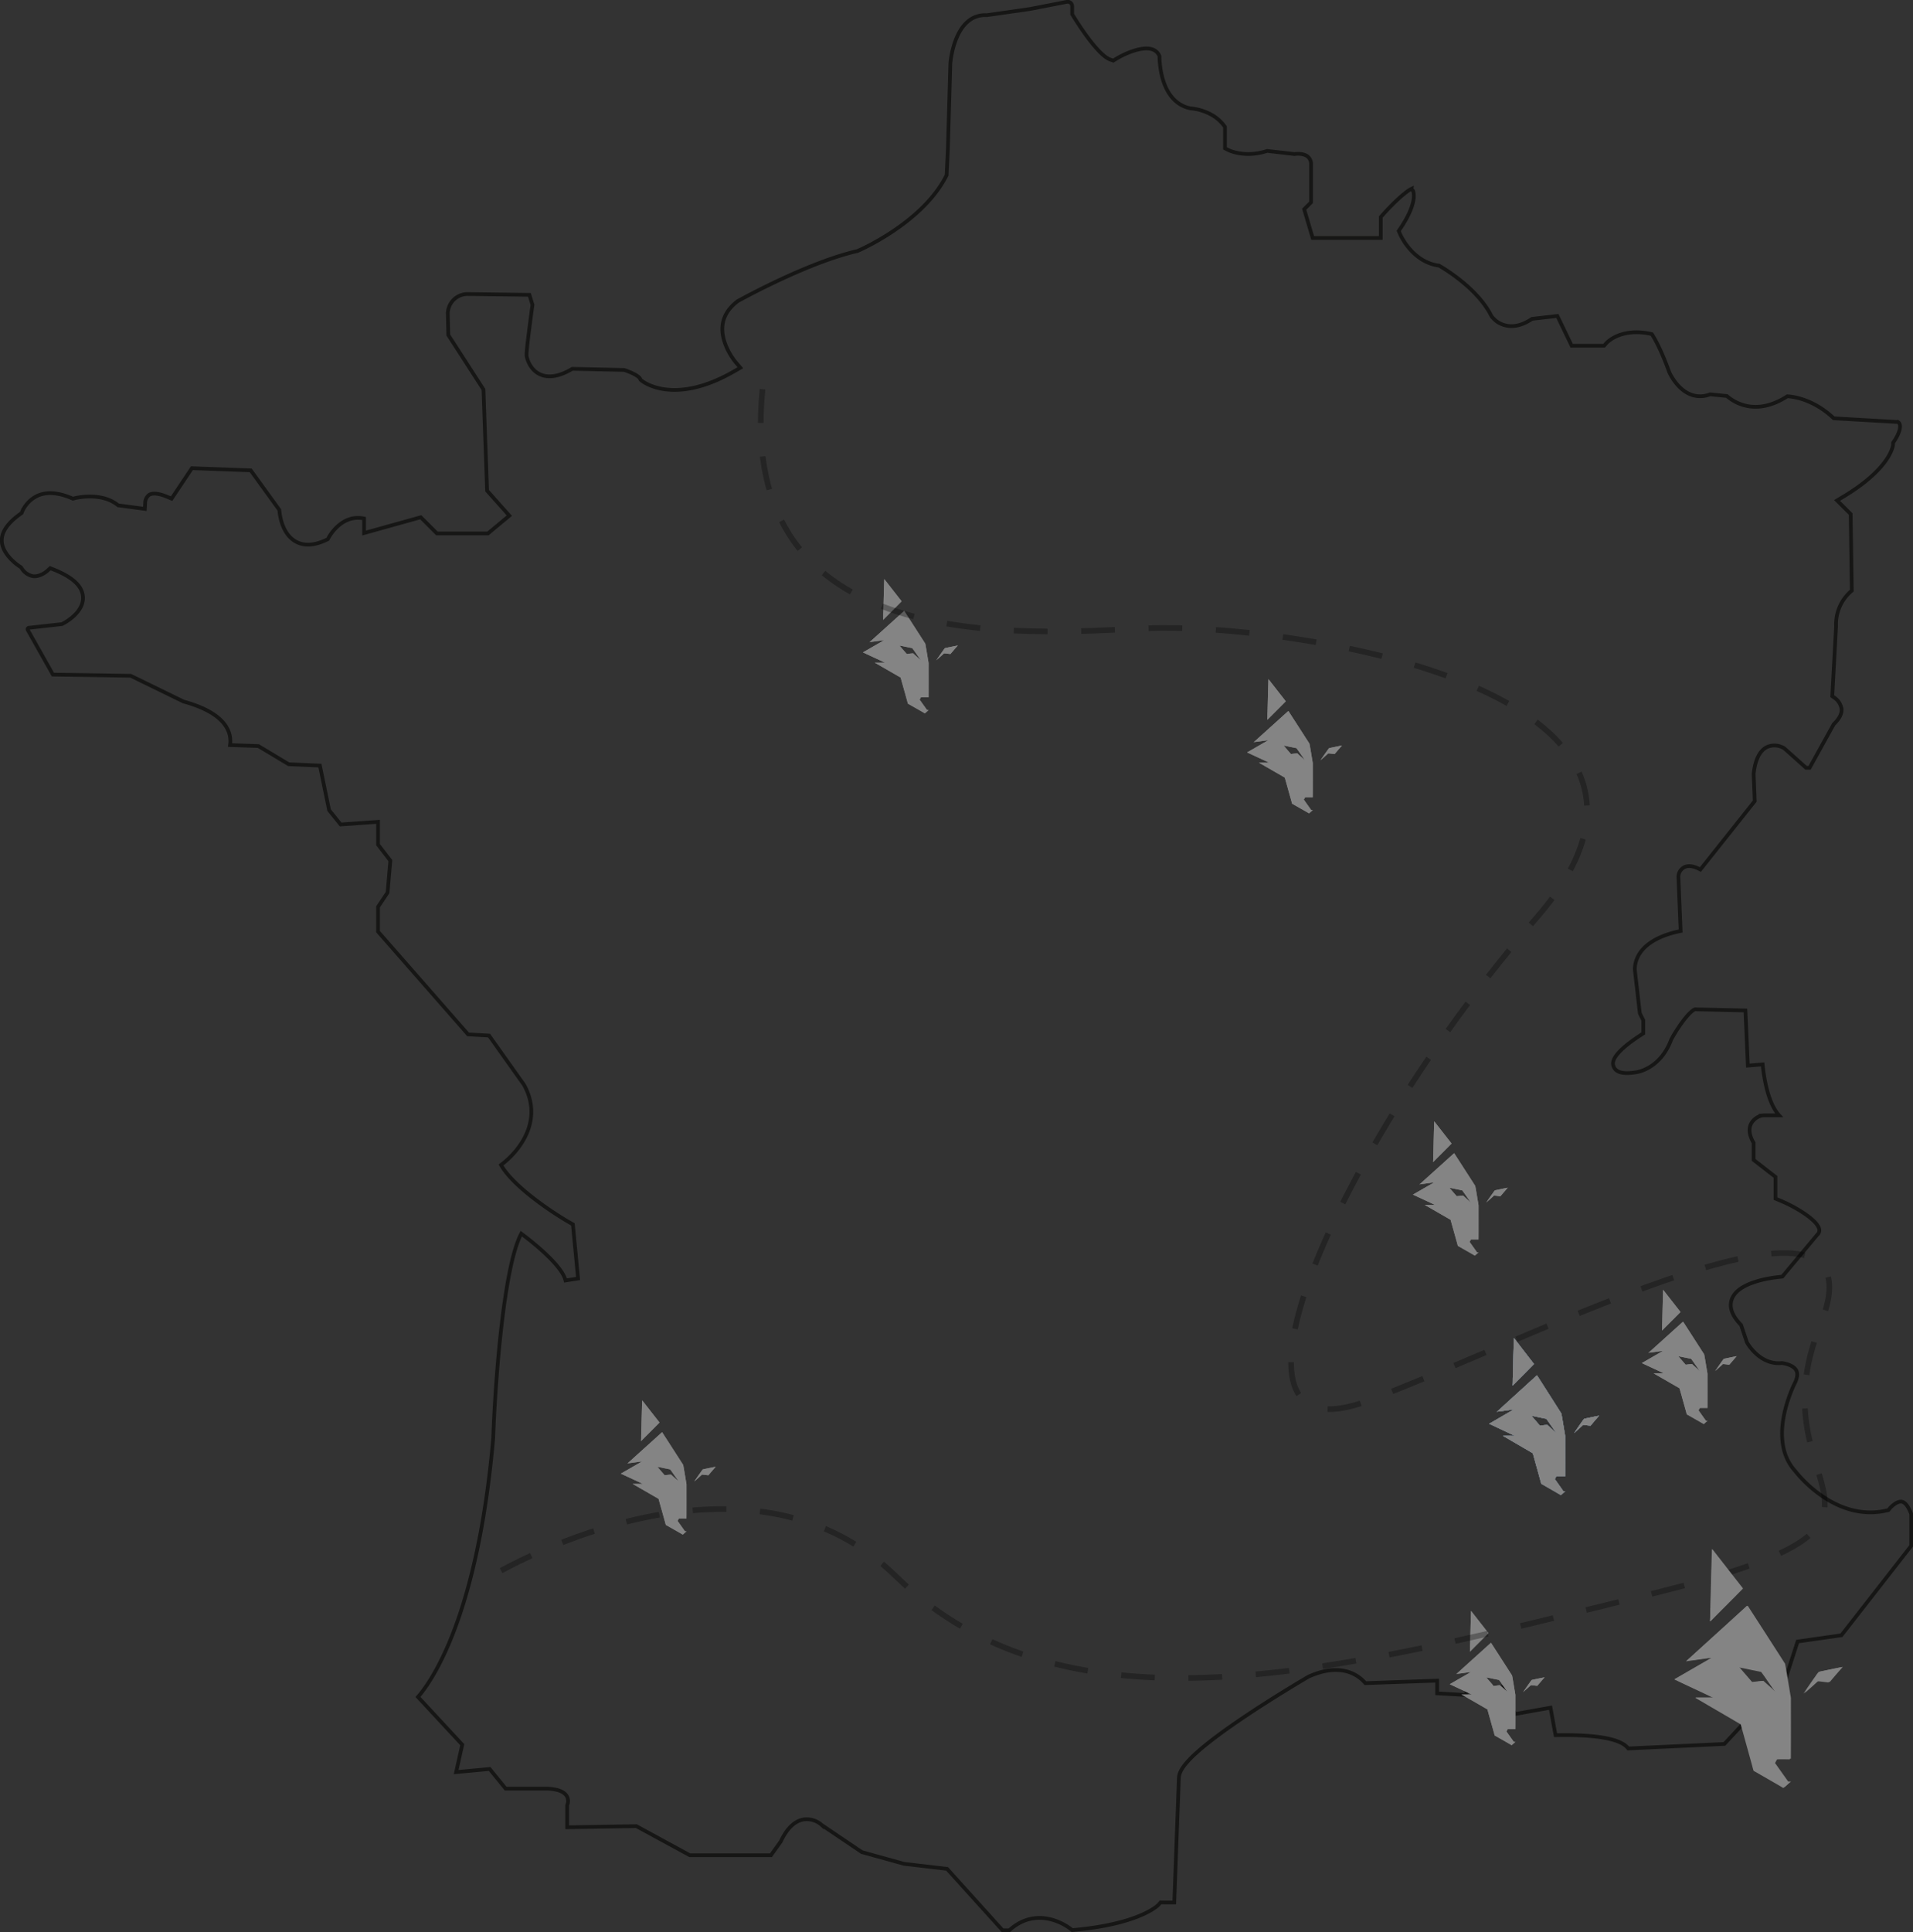 <svg xmlns="http://www.w3.org/2000/svg" xmlns:xlink="http://www.w3.org/1999/xlink" width="681.285" height="687.845" viewBox="0 0 681.285 687.845"><rect x="0" y="0" width="681.285" height="687.845" fill="#333333" stroke="none"/><defs><clipPath id="clip-path"><rect id="Rectangle_4491" data-name="Rectangle 4491" width="681.285" height="687.845" fill="none"></rect></clipPath></defs><g id="Groupe_1589" data-name="Groupe 1589" transform="translate(-126.5 -1360.271)"><g id="Groupe_1256" data-name="Groupe 1256" transform="translate(126.5 1360.271)"><g id="Objet_dynamique_vectoriel" data-name="Objet dynamique vectoriel" transform="matrix(1, 0, 0, 1, 0, 0)"><g id="Groupe_1115" data-name="Groupe 1115" transform="translate(0 0)"><g id="Groupe_1114" data-name="Groupe 1114" clip-path="url(#clip-path)"><path id="Trac&#xE9;_68037" data-name="Trac&#xE9; 68037" d="M680.044,549.7l-24.868,31.863-15.612,2.227L635.4,596.73l-21.913,23.529-34.232,1.608c-.079-.1-.165-.211-.26-.317-2.865-3.229-11.487-4.71-25.641-4.406l-1.784-9.8L538.952,609.6l-4.59-9.581-12.8-.608v3.424l-10.364-.6v-4.52l-25.562.9c-2.139-2.528-8.313-7.693-20.172-2.346l-.208.107c-.112.065-11.311,6.59-22.416,14.035-20.64,13.838-23.463,18.952-23.618,21.9L417.58,676.69H413.72l-1.037-.029-.68.814c-.062.07-6.468,6.942-30.775,9.059-4.556-3.689-14-7.6-22.395.071h-2.4l-19.76-21.873-15.355-1.8L306.3,658.764l-14.229-9.609a7.993,7.993,0,0,0-6.572-2c-3.16.562-5.863,3.187-8.038,7.8l-3.518,4.918H245.024L226.007,649.52l-24.635.4v-7.882a3.47,3.47,0,0,0,.043-2.811c-1.045-2.422-4.449-2.907-6.919-3.061l-15.039,0-5.7-7-11.925,1.116,2.174-9.765-15.772-16.989c5.2-6,21.266-29.25,26.786-92.082l.007-.122c.562-16.707,3.422-60.407,9.994-72.737,5.281,3.907,14.647,11.7,15.755,16.674l4.47-.706-1.839-19.279-1.024-.581c-5.557-3.157-20.048-12.61-24.577-20.557,6.666-4.99,15.211-15.924,8.165-28.586L173.55,368.072l-7.478-.439-32.064-36.586v-8.811l3.4-5.086.99-11.371-4.386-5.693v-8.128l-13.332.951-4.1-5.113-3.269-15.854-11.123-.483-10.8-6.473-10.075-.346a9.417,9.417,0,0,0-.509-4.785c-1.785-4.674-7.184-8.275-16.049-10.705l-18.831-9.182-27.7-.419-8.97-15.921a.5.5,0,0,1,.381-.741l11.8-1.31.371-.191c.756-.388,7.375-3.947,7.127-9.4-.175-3.855-3.556-7.061-10.336-9.8l-1.337-.528-1.055.966c-.024.021-2.4,2.164-5,1.9a6.079,6.079,0,0,1-4.143-2.859l-.265-.366-.385-.237c-.062-.038-6.22-3.962-6.4-9.079-.112-3.163,2.087-6.384,6.536-9.573l.548-.4.244-.621a11.216,11.216,0,0,1,5.608-5.615c3.175-1.343,7.112-1.056,11.7.853l.705.294.739-.193c.088-.023,8.943-2.26,14.908,2.208l.474.355,9.5,1.264L51.1,178.1a3.681,3.681,0,0,1,1.393-2.537c1.222-.768,3.448-.545,6.267.628l1.723.717,7.241-10.844,20.945.775,10.192,14.09c.176,2.2,1.064,8.314,5.53,11.067,2.956,1.822,6.671,1.714,11.041-.322l.681-.318.356-.661c.2-.365,4.657-8.435,12.578-6.706v5.166l20.169-5.62,5.773,5.764h18.169l7.61-6.332-7.922-8.9-1.289-36.023-12.515-19.389-.18-7.383A7.047,7.047,0,0,1,166,104.065l21.924.284,1.095,3.551c-2.028,14.833-2.2,17.477-2.078,18.307h0l.009.048c.007.038.013.071.021.1.177.827,1.19,4.718,4.831,6.335,3.055,1.355,6.88.68,11.376-2.008l18.463.41c2.354.715,5.2,2.133,5.665,3.067l.215.428.369.3c.455.375,11.389,9.05,32.8-3.231l2.354-1.356-1.756-2.072c-.053-.063-5.341-6.391-4.588-13.04.37-3.265,2.185-6.158,5.4-8.6,1.957-1.083,25.1-13.773,42.455-17.8l.2-.046.186-.081c.93-.4,22.867-10,31.346-26.481l.225-.436.457-9.586.862-30.13c.067-.87,1.519-17.608,12.778-17.252l.2.006L366.108,2.6,379.321.031a1.6,1.6,0,0,1,1.9,1.566V4.449l.334.544c2.026,3.3,8.973,14.18,13.307,15.623l1.016.336.906-.566c2.249-1.406,8.96-4.766,12.947-3.45a4.18,4.18,0,0,1,2.578,2.413c.015,2.861.636,16.257,10.837,18.572l.2.044.195.01c.081,0,7.948.483,12.093,6.6V52.2l1.253.626c.242.121,5.892,2.865,13.783.283l9.731,1.126.306-.048c.026,0,2.671-.353,4.287.851a3.477,3.477,0,0,1,1.3,2.392v13.99l-2.447,2.443,3.018,10.243h24.259V76.647c4.172-4.8,8.819-9.043,10.966-10.07l-.025.172.519.511c.238.5,1.652,4.285-4.387,13.329l-.682,1.02L498,82.736c.177.412,4.381,9.963,13.888,11.219,2.212,1.277,13.805,8.3,18.554,17.787l.164.276a8.715,8.715,0,0,0,5.505,3.336c2.788.478,5.762-.344,8.849-2.442l9.052-1.043,5.1,10.608h10.495l1.058-.017.679-.792c.212-.247,5.2-5.881,16.316-3.341.926,1.437,3.3,5.511,6.155,13.431l.054.136c.106.244,2.66,6,7.616,7.925a9.306,9.306,0,0,0,6.894-.052l6,.6c2.316,2.05,10.113,7.467,21.525.1,2.021.11,8.942.962,15.954,7.3l.592.535,22.85,1.316a1.569,1.569,0,0,1,.635.787c.211.581.439,2.339-2,6.091l-.365.511v.671c0,.081-.572,8.174-17.475,18.378l-2.476,1.495,4.85,4.843.4,27.264a15.6,15.6,0,0,0-5.6,12.739l-1.357,24.842,1.024.722a6.08,6.08,0,0,1,2.288,3.811c.139,1.628-.73,3.391-2.584,5.242l-.226.226-8.576,15.494h-1.251l-7.559-6.752-.286-.217a6.467,6.467,0,0,0-5.986-.462c-2.626,1.242-4.253,4.416-4.833,9.435l-.021.176.4,9.683L604.94,308.955c-1.7-.926-3.965-1.729-5.763-.818a3.935,3.935,0,0,0-2.042,3.821l.782,18.883c-4.767.914-15.916,4.054-16.326,13.462l-.007.178,1.793,15.664,1.236,2.467v4.679c-12.073,7.647-10.962,10.714-10.589,11.741,1.117,3.081,5.762,2.419,7.939,2.108.354-.042,8.691-1.137,12.6-11.665,3.007-5.58,7.209-10.782,8.694-10.782h.016l.2.039,17.511.389.874,19.636,5.257-.437c.432,4.449,1.8,13.692,5.86,18.142h-5.5l-.373.031a5.809,5.809,0,0,0-4.2,3.13c-.826,1.862-.487,4.093,1.008,6.64v6.072l7.772,6.036v7.742l1.409.576c5.441,2.222,13.437,6.885,14.179,10.3a2.058,2.058,0,0,1-.722,2.009l-12.433,14.889c-4.122.366-15.732,1.929-17.959,8-1.045,2.848.062,5.945,3.29,9.21l2.056,6.159.106.189c.187.332,4.623,8.036,12.358,7.2,1.244.151,4.061.816,5.07,2.5.6.993.517,2.4-.234,4.177-.839,1.634-10.222,20.59-.122,31.729,1.2,1.556,14.456,18.171,32.469,14.124l.765-.178.494-.6c.738-.9,2.748-2.661,4.252-2.4,1.2.208,2.391,1.762,3.384,4.388Z" transform="translate(0.62 0.619)" fill="none" stroke="#161615" stroke-miterlimit="10" stroke-width="1.323"></path></g></g></g><g id="TETE_LOUP_FILIGRANE_copie_11" data-name="TETE LOUP FILIGRANE copie 11" transform="translate(530.408 476.352)"><g id="TETE_LOUP_FILIGRANE_copie_11-2" data-name="TETE LOUP FILIGRANE copie 11" transform="translate(0.001 0.001)"><g id="Groupe_1116" data-name="Groupe 1116" transform="translate(0 0)"><path id="Trac&#xE9;_68038" data-name="Trac&#xE9; 68038" d="M186.476,97.668a.162.162,0,0,1-.065.174c-.277.244-.509.534-.78.784-2.109,2.161-4.251,4.289-6.361,6.457-.123.1-.2.309-.393.27.135-1.048.039-2.129.116-3.183.116-4.566.22-9.132.368-13.7Q182.922,93.082,186.476,97.668Z" transform="translate(-170.625 -88.471)" fill="#fff"></path><path id="Trac&#xE9;_68039" data-name="Trac&#xE9; 68039" d="M194.479,147.095c-.935-1.338-1.883-2.676-2.819-4.013-.077-.1-.148-.193-.226-.29a11.333,11.333,0,0,1,.555-1.029c1.039-.032,2.077-.013,3.116,0,.032-4.624.013-9.248.013-13.865a3.192,3.192,0,0,0-.032-.656c-.451-2.6-.839-5.2-1.323-7.794q-4.315-6.8-8.67-13.6c-.019,0-.058-.006-.077-.006-4.555,4.167-9.128,8.309-13.683,12.476-.161.168-.393.29-.5.5a.693.693,0,0,0,.071.071c.019-.039.071-.116.09-.155,1.374-.128,2.722-.36,4.077-.534a12.094,12.094,0,0,1,1.716-.18c-.632.3-1.213.7-1.845,1.042-1.535.894-3.09,1.788-4.625,2.695-.742.412-1.458.875-2.213,1.267v.1c.051.013.148.038.194.051,2.935,1.415,5.9,2.752,8.831,4.18-1.4.006-2.812-.019-4.212.006,1.284.695,2.522,1.466,3.787,2.186,2.3,1.338,4.6,2.669,6.89,4.02.9,3.28,1.826,6.553,2.729,9.839a10.786,10.786,0,0,0,.3,1.048c.838.431,1.639.945,2.471,1.4,1.49.875,3.007,1.717,4.484,2.611.529-.431,1.013-.926,1.555-1.351C194.925,147.108,194.706,147.095,194.479,147.095Zm-5.735-23.621c-.884.039-1.748.174-2.632.27-.839-.99-1.69-1.962-2.516-2.946a5.947,5.947,0,0,0-.5-.559c1.252.174,2.471.5,3.716.727.522.109,1.045.219,1.567.322.291.36.542.733.813,1.1.9,1.338,1.858,2.637,2.729,4.007C190.9,125.371,189.783,124.458,188.745,123.474Z" transform="translate(-168.107 -92.534)" fill="#fff"></path><path id="Trac&#xE9;_68040" data-name="Trac&#xE9; 68040" d="M216.4,124.573c-1.026,1.17-2.039,2.36-3.032,3.55-.89-.064-1.761-.231-2.645-.27-1.058.984-2.135,1.936-3.2,2.9.935-1.376,1.877-2.765,2.851-4.122a7.577,7.577,0,0,1,.735-.965c1.425-.3,2.864-.6,4.3-.9C215.74,124.714,216.069,124.631,216.4,124.573Z" transform="translate(-177.324 -96.913)" fill="#fff"></path></g></g><path id="Color_Overlay" data-name="Color Overlay" d="M20.993,53.321c-.832-.451-1.633-.965-2.471-1.4a10.742,10.742,0,0,1-.3-1.049c-.9-3.287-1.826-6.56-2.729-9.839C13.2,39.687,10.9,38.355,8.6,37.018c-1.264-.72-2.5-1.493-3.787-2.187.858-.016,1.719-.013,2.582-.01.544,0,1.088.005,1.63,0C6.1,33.4,3.13,32.058.195,30.645c-.046-.014-.142-.039-.195-.051v-.1c.756-.392,1.471-.856,2.213-1.267,1.536-.908,3.089-1.8,4.626-2.694.632-.34,1.212-.747,1.843-1.042a12.018,12.018,0,0,0-1.714.18c-1.356.174-2.7.405-4.077.534-.019.038-.072.115-.091.154a.591.591,0,0,1-.069-.072c.1-.211.335-.333.5-.5,4.556-4.166,9.129-8.308,13.684-12.476.019,0,.057.006.077.006q4.346,6.8,8.671,13.6c.483,2.593.871,5.2,1.323,7.794a3.153,3.153,0,0,1,.033.656c0,4.618.018,9.241-.013,13.866-1.039-.012-2.078-.032-3.116,0a11.309,11.309,0,0,0-.555,1.029c.078.1.148.186.226.29.936,1.337,1.884,2.674,2.818,4.013.226,0,.445.013.658.019-.541.425-1.026.92-1.554,1.351C24,55.037,22.482,54.194,20.993,53.321Zm2.819-19.461c-.871-1.369-1.826-2.669-2.729-4.006-.271-.366-.523-.74-.813-1.1-.523-.1-1.045-.212-1.567-.321-1.246-.225-2.465-.554-3.716-.728a5.983,5.983,0,0,1,.5.56c.826.984,1.678,1.955,2.516,2.946.883-.1,1.748-.231,2.632-.27C21.677,31.923,22.793,32.838,23.812,33.859Zm9.238-4.141a7.647,7.647,0,0,1,.735-.965c1.426-.3,2.864-.6,4.3-.9.33-.051.658-.135.987-.192-1.026,1.169-2.039,2.359-3.032,3.549-.889-.065-1.762-.231-2.645-.27-1.057.983-2.135,1.934-3.2,2.9C31.134,32.465,32.077,31.075,33.05,29.718ZM8.252,16.882c.135-1.047.038-2.128.116-3.183.117-4.565.219-9.131.367-13.7Q12.3,4.611,15.851,9.2a.16.16,0,0,1-.065.174c-.277.245-.51.534-.78.785-2.11,2.16-4.251,4.289-6.361,6.456-.113.088-.187.275-.348.275A.194.194,0,0,1,8.252,16.882Z" fill="#032f5c"></path></g><g id="TETE_LOUP_FILIGRANE_copie_12" data-name="TETE LOUP FILIGRANE copie 12" transform="translate(584.762 459.188)"><g id="TETE_LOUP_FILIGRANE_copie_12-2" data-name="TETE LOUP FILIGRANE copie 12" transform="translate(0 0)"><g id="Groupe_1120" data-name="Groupe 1120" transform="translate(0 0)"><path id="Trac&#xE9;_68050" data-name="Trac&#xE9; 68050" d="M132.827,69.667a.138.138,0,0,1-.056.148c-.239.209-.44.456-.674.67-1.821,1.846-3.671,3.665-5.492,5.517-.106.082-.173.264-.34.231.117-.9.033-1.819.1-2.72.1-3.9.19-7.8.318-11.7Q129.758,65.749,132.827,69.667Z" transform="translate(-119.142 -61.809)" fill="#848484"></path><path id="Trac&#xE9;_68051" data-name="Trac&#xE9; 68051" d="M141.433,109.195c-.807-1.143-1.626-2.286-2.434-3.429-.067-.088-.128-.165-.195-.247a9.657,9.657,0,0,1,.479-.879c.9-.027,1.794-.011,2.69,0,.028-3.951.011-7.9.011-11.848a2.7,2.7,0,0,0-.028-.561c-.39-2.22-.724-4.446-1.142-6.66q-3.726-5.811-7.486-11.617c-.017,0-.05-.006-.067-.006-3.933,3.561-7.881,7.1-11.814,10.661-.139.143-.34.247-.429.429a.593.593,0,0,0,.061.061c.016-.033.061-.1.078-.132,1.186-.11,2.35-.308,3.52-.456a10.544,10.544,0,0,1,1.481-.154c-.546.253-1.047.6-1.593.89-1.326.764-2.668,1.528-3.993,2.3-.641.352-1.259.747-1.91,1.083v.082l.167.044c2.534,1.209,5.1,2.352,7.625,3.572-1.209.006-2.428-.017-3.637.006,1.108.594,2.178,1.253,3.269,1.868,1.983,1.143,3.971,2.281,5.949,3.435.78,2.8,1.576,5.6,2.356,8.408a9.152,9.152,0,0,0,.262.9c.724.368,1.415.808,2.133,1.193,1.287.747,2.6,1.467,3.871,2.231.457-.368.875-.791,1.342-1.154C141.818,109.206,141.628,109.195,141.433,109.195ZM136.482,89.01c-.763.033-1.51.148-2.273.231-.724-.846-1.459-1.676-2.172-2.517a5.1,5.1,0,0,0-.434-.478c1.081.148,2.133.429,3.208.621.451.094.9.187,1.353.275.251.308.468.626.7.94.78,1.143,1.6,2.253,2.356,3.424C138.342,90.631,137.378,89.851,136.482,89.01Z" transform="translate(-118.664 -62.572)" fill="#848484"></path><path id="Trac&#xE9;_68052" data-name="Trac&#xE9; 68052" d="M154.15,87.03c-.886,1-1.76,2.016-2.618,3.033-.769-.055-1.521-.2-2.284-.231-.913.841-1.844,1.654-2.762,2.478.807-1.176,1.62-2.363,2.462-3.522a6.483,6.483,0,0,1,.635-.824c1.231-.258,2.473-.516,3.715-.769C153.582,87.151,153.866,87.08,154.15,87.03Z" transform="translate(-120.413 -63.395)" fill="#848484"></path></g></g><path id="Color_Overlay-2" data-name="Color Overlay" d="M18.124,45.563c-.719-.385-1.409-.825-2.133-1.193a8.81,8.81,0,0,1-.261-.9c-.781-2.808-1.577-5.6-2.358-8.407-1.977-1.155-3.966-2.292-5.948-3.435-1.091-.615-2.161-1.274-3.269-1.869.74-.014,1.483-.01,2.226-.007.471,0,.941,0,1.411,0C5.264,28.537,2.7,27.395.167,26.185c-.039-.012-.123-.032-.167-.043v-.083c.652-.336,1.27-.73,1.91-1.083,1.326-.775,2.667-1.54,3.994-2.3.545-.291,1.046-.638,1.593-.891a10.616,10.616,0,0,0-1.482.156c-1.169.148-2.334.345-3.52.455-.016.034-.061.1-.079.132a.393.393,0,0,1-.061-.061c.089-.181.29-.285.428-.429,3.933-3.561,7.881-7.1,11.814-10.661.016,0,.05.006.067.006Q18.417,17.191,22.152,23c.418,2.214.751,4.44,1.143,6.662a2.694,2.694,0,0,1,.027.56c0,3.945.016,7.9-.012,11.848-.9-.01-1.793-.028-2.69,0a9.9,9.9,0,0,0-.479.879c.067.083.129.16.2.248.808,1.144,1.626,2.287,2.433,3.429.2,0,.384.012.568.018-.467.362-.885.784-1.341,1.153C20.72,47.028,19.41,46.31,18.124,45.563Zm2.435-16.629c-.751-1.171-1.577-2.281-2.356-3.424-.234-.312-.451-.632-.7-.939-.451-.089-.9-.182-1.353-.275-1.074-.191-2.128-.471-3.208-.621a5.116,5.116,0,0,1,.434.479c.713.841,1.449,1.67,2.172,2.516.763-.082,1.51-.2,2.273-.231C18.715,27.279,19.678,28.059,20.558,28.933Zm7.976-3.539a6.384,6.384,0,0,1,.636-.824c1.23-.257,2.472-.516,3.715-.769.283-.044.568-.115.852-.166-.886,1-1.76,2.017-2.618,3.033-.768-.054-1.521-.2-2.284-.231-.914.841-1.843,1.655-2.762,2.479C26.88,27.74,27.692,26.553,28.534,25.394ZM7.124,14.425c.117-.9.034-1.818.1-2.719.1-3.9.19-7.8.317-11.706q3.074,3.941,6.144,7.859a.137.137,0,0,1-.056.147c-.239.209-.44.456-.673.672-1.823,1.845-3.671,3.665-5.493,5.516-.1.077-.161.236-.3.236A.185.185,0,0,1,7.124,14.425Z" fill="#848484"></path></g><g id="TETE_LOUP_FILIGRANE_copie_8" data-name="TETE LOUP FILIGRANE copie 8" transform="translate(307.375 206.166)"><g id="TETE_LOUP_FILIGRANE_copie_8-2" data-name="TETE LOUP FILIGRANE copie 8" transform="translate(0 0)"><g id="Groupe_1122" data-name="Groupe 1122" transform="translate(0 0)"><path id="Trac&#xE9;_68056" data-name="Trac&#xE9; 68056" d="M132.827,69.667a.138.138,0,0,1-.056.148c-.239.209-.44.456-.674.67-1.821,1.846-3.671,3.665-5.492,5.517-.106.082-.173.264-.34.231.117-.9.033-1.819.1-2.72.1-3.9.19-7.8.318-11.7Q129.758,65.749,132.827,69.667Z" transform="translate(-119.142 -61.809)" fill="#848484"></path><path id="Trac&#xE9;_68057" data-name="Trac&#xE9; 68057" d="M141.433,109.195c-.807-1.143-1.626-2.286-2.434-3.429-.067-.088-.128-.165-.195-.247a9.657,9.657,0,0,1,.479-.879c.9-.027,1.794-.011,2.69,0,.028-3.951.011-7.9.011-11.848a2.7,2.7,0,0,0-.028-.561c-.39-2.22-.724-4.446-1.142-6.66q-3.726-5.811-7.486-11.617c-.017,0-.05-.006-.067-.006-3.933,3.561-7.881,7.1-11.814,10.661-.139.143-.34.247-.429.429a.593.593,0,0,0,.061.061c.016-.033.061-.1.078-.132,1.186-.11,2.35-.308,3.52-.456a10.544,10.544,0,0,1,1.481-.154c-.546.253-1.047.6-1.593.89-1.326.764-2.668,1.528-3.993,2.3-.641.352-1.259.747-1.91,1.083v.082l.167.044c2.534,1.209,5.1,2.352,7.625,3.572-1.209.006-2.428-.017-3.637.006,1.108.594,2.178,1.253,3.269,1.868,1.983,1.143,3.971,2.281,5.949,3.435.78,2.8,1.576,5.6,2.356,8.408a9.152,9.152,0,0,0,.262.9c.724.368,1.415.808,2.133,1.193,1.287.747,2.6,1.467,3.871,2.231.457-.368.875-.791,1.342-1.154C141.818,109.206,141.628,109.195,141.433,109.195ZM136.482,89.01c-.763.033-1.51.148-2.273.231-.724-.846-1.459-1.676-2.172-2.517a5.1,5.1,0,0,0-.434-.478c1.081.148,2.133.429,3.208.621.451.094.9.187,1.353.275.251.308.468.626.7.94.78,1.143,1.6,2.253,2.356,3.424C138.342,90.631,137.378,89.851,136.482,89.01Z" transform="translate(-118.664 -62.572)" fill="#848484"></path><path id="Trac&#xE9;_68058" data-name="Trac&#xE9; 68058" d="M154.15,87.03c-.886,1-1.76,2.016-2.618,3.033-.769-.055-1.521-.2-2.284-.231-.913.841-1.844,1.654-2.762,2.478.807-1.176,1.62-2.363,2.462-3.522a6.483,6.483,0,0,1,.635-.824c1.231-.258,2.473-.516,3.715-.769C153.582,87.151,153.866,87.08,154.15,87.03Z" transform="translate(-120.413 -63.395)" fill="#848484"></path></g></g><path id="Color_Overlay-3" data-name="Color Overlay" d="M18.124,45.562c-.719-.386-1.41-.825-2.133-1.193a9.137,9.137,0,0,1-.261-.9c-.78-2.81-1.577-5.6-2.357-8.408C11.4,33.911,9.408,32.773,7.425,31.63c-1.092-.616-2.162-1.274-3.271-1.868.74-.015,1.484-.012,2.227-.007.471,0,.942,0,1.411,0C5.264,28.537,2.7,27.394.167,26.185c-.038-.011-.122-.032-.167-.044v-.083c.652-.336,1.271-.73,1.911-1.083,1.326-.774,2.668-1.539,3.994-2.3.545-.291,1.045-.637,1.593-.891a10.592,10.592,0,0,0-1.482.155c-1.17.148-2.333.346-3.519.455-.017.034-.062.1-.079.133a.594.594,0,0,1-.06-.061c.088-.182.289-.285.428-.428,3.932-3.562,7.881-7.1,11.812-10.661.017,0,.051,0,.067,0Q18.416,17.192,22.151,23c.418,2.214.752,4.439,1.142,6.659a2.623,2.623,0,0,1,.028.561c0,3.946.016,7.9-.011,11.849-.9-.011-1.793-.028-2.691,0a9.646,9.646,0,0,0-.478.878c.067.083.128.161.194.247.809,1.145,1.625,2.287,2.434,3.43.194,0,.384.011.567.017-.467.363-.885.786-1.342,1.155C20.72,47.029,19.411,46.31,18.124,45.562Zm2.434-16.629c-.752-1.171-1.576-2.281-2.356-3.424-.234-.312-.451-.631-.7-.939q-.677-.134-1.353-.275c-1.075-.192-2.128-.472-3.208-.622a5.216,5.216,0,0,1,.434.479c.713.841,1.448,1.67,2.173,2.518.763-.083,1.509-.2,2.272-.231C18.714,27.279,19.678,28.059,20.558,28.933Zm7.976-3.539a6.468,6.468,0,0,1,.635-.824c1.231-.258,2.472-.516,3.715-.769.284-.044.569-.116.852-.166-.885,1-1.76,2.017-2.618,3.034-.769-.056-1.521-.2-2.284-.231-.913.841-1.844,1.654-2.762,2.479C26.88,27.74,27.693,26.553,28.534,25.394ZM7.123,14.425c.118-.9.034-1.82.1-2.72.1-3.9.19-7.8.318-11.7q3.074,3.94,6.143,7.858a.139.139,0,0,1-.055.149c-.24.208-.44.456-.674.669-1.821,1.847-3.671,3.666-5.492,5.518-.1.077-.162.236-.3.236A.2.2,0,0,1,7.123,14.425Z" transform="translate(0 0)" fill="#848484"></path></g><g id="TETE_LOUP_FILIGRANE_copie_9" data-name="TETE LOUP FILIGRANE copie 9" transform="translate(444.194 241.776)"><g id="TETE_LOUP_FILIGRANE_copie_9-2" data-name="TETE LOUP FILIGRANE copie 9" transform="translate(0 0.001)"><g id="Groupe_1124" data-name="Groupe 1124" transform="translate(0 0)"><path id="Trac&#xE9;_68062" data-name="Trac&#xE9; 68062" d="M132.827,69.667a.138.138,0,0,1-.056.148c-.239.209-.44.456-.674.67-1.821,1.846-3.671,3.665-5.492,5.517-.106.082-.173.264-.34.231.117-.9.033-1.819.1-2.72.1-3.9.19-7.8.318-11.7Q129.758,65.749,132.827,69.667Z" transform="translate(-119.142 -61.809)" fill="#848484"></path><path id="Trac&#xE9;_68063" data-name="Trac&#xE9; 68063" d="M141.433,109.195c-.807-1.143-1.626-2.286-2.434-3.429-.067-.088-.128-.165-.195-.247a9.657,9.657,0,0,1,.479-.879c.9-.027,1.794-.011,2.69,0,.028-3.951.011-7.9.011-11.848a2.7,2.7,0,0,0-.028-.561c-.39-2.22-.724-4.446-1.142-6.66q-3.726-5.811-7.486-11.617c-.017,0-.05-.006-.067-.006-3.933,3.561-7.881,7.1-11.814,10.661-.139.143-.34.247-.429.429a.593.593,0,0,0,.061.061c.016-.033.061-.1.078-.132,1.186-.11,2.35-.308,3.52-.456a10.544,10.544,0,0,1,1.481-.154c-.546.253-1.047.6-1.593.89-1.326.764-2.668,1.528-3.993,2.3-.641.352-1.259.747-1.91,1.083v.082l.167.044c2.534,1.209,5.1,2.352,7.625,3.572-1.209.006-2.428-.017-3.637.006,1.108.594,2.178,1.253,3.269,1.868,1.983,1.143,3.971,2.281,5.949,3.435.78,2.8,1.576,5.6,2.356,8.408a9.152,9.152,0,0,0,.262.9c.724.368,1.415.808,2.133,1.193,1.287.747,2.6,1.467,3.871,2.231.457-.368.875-.791,1.342-1.154C141.818,109.206,141.628,109.195,141.433,109.195ZM136.482,89.01c-.763.033-1.51.148-2.273.231-.724-.846-1.459-1.676-2.172-2.517a5.1,5.1,0,0,0-.434-.478c1.081.148,2.133.429,3.208.621.451.094.9.187,1.353.275.251.308.468.626.7.94.78,1.143,1.6,2.253,2.356,3.424C138.342,90.631,137.378,89.851,136.482,89.01Z" transform="translate(-118.664 -62.572)" fill="#848484"></path><path id="Trac&#xE9;_68064" data-name="Trac&#xE9; 68064" d="M154.15,87.03c-.886,1-1.76,2.016-2.618,3.033-.769-.055-1.521-.2-2.284-.231-.913.841-1.844,1.654-2.762,2.478.807-1.176,1.62-2.363,2.462-3.522a6.483,6.483,0,0,1,.635-.824c1.231-.258,2.473-.516,3.715-.769C153.582,87.151,153.866,87.08,154.15,87.03Z" transform="translate(-120.413 -63.395)" fill="#848484"></path></g></g><path id="Color_Overlay-4" data-name="Color Overlay" d="M18.124,45.563c-.719-.385-1.41-.825-2.134-1.192a9.047,9.047,0,0,1-.261-.9c-.781-2.809-1.576-5.6-2.357-8.407-1.978-1.154-3.965-2.292-5.949-3.436-1.091-.615-2.161-1.274-3.269-1.868.739-.013,1.483-.012,2.225-.007.471,0,.942,0,1.412,0C5.263,28.538,2.7,27.4.167,26.186c-.039-.011-.123-.033-.167-.044v-.082c.652-.337,1.27-.732,1.91-1.083,1.326-.775,2.668-1.541,3.994-2.3.545-.291,1.046-.638,1.593-.891a10.534,10.534,0,0,0-1.482.154c-1.169.148-2.334.346-3.52.456-.016.034-.061.1-.079.132a.52.52,0,0,1-.06-.061c.089-.181.29-.286.428-.428,3.932-3.562,7.88-7.1,11.814-10.661.016,0,.049.006.066.006Q18.416,17.193,22.151,23c.418,2.214.752,4.439,1.142,6.66a2.8,2.8,0,0,1,.029.561c0,3.945.016,7.9-.013,11.849-.9-.012-1.793-.029-2.689,0a9.385,9.385,0,0,0-.48.877c.067.083.128.16.2.247.808,1.145,1.626,2.287,2.434,3.43.2,0,.384.011.568.017-.467.362-.886.785-1.342,1.153C20.719,47.03,19.41,46.31,18.124,45.563Zm2.434-16.628c-.752-1.172-1.577-2.281-2.357-3.425-.234-.312-.451-.631-.7-.939-.45-.088-.9-.181-1.352-.275-1.076-.191-2.128-.471-3.209-.621a5.465,5.465,0,0,1,.434.478c.712.842,1.449,1.671,2.172,2.518.762-.083,1.509-.2,2.272-.231C18.714,27.279,19.677,28.061,20.558,28.934Zm7.976-3.54a6.436,6.436,0,0,1,.635-.824c1.23-.258,2.472-.517,3.715-.77.283-.044.567-.115.852-.165-.886,1-1.761,2.017-2.619,3.034-.768-.055-1.52-.2-2.284-.231-.914.84-1.843,1.654-2.762,2.479C26.88,27.741,27.692,26.555,28.534,25.394ZM7.124,14.427c.117-.9.033-1.82.1-2.721.1-3.9.19-7.8.318-11.706q3.075,3.942,6.143,7.859a.14.14,0,0,1-.056.149c-.24.208-.441.455-.674.67-1.823,1.846-3.671,3.664-5.492,5.517-.1.076-.163.236-.3.236C7.15,14.431,7.137,14.428,7.124,14.427Z" transform="translate(0)" fill="#848484"></path></g><g id="TETE_LOUP_FILIGRANE_copie_10" data-name="TETE LOUP FILIGRANE copie 10" transform="translate(503.233 399.212)"><g id="TETE_LOUP_FILIGRANE_copie_10-2" data-name="TETE LOUP FILIGRANE copie 10" transform="translate(0 0)"><g id="Groupe_1126" data-name="Groupe 1126" transform="translate(0 0)"><path id="Trac&#xE9;_68068" data-name="Trac&#xE9; 68068" d="M132.827,69.667a.138.138,0,0,1-.056.148c-.239.209-.44.456-.674.67-1.821,1.846-3.671,3.665-5.492,5.517-.106.082-.173.264-.34.231.117-.9.033-1.819.1-2.72.1-3.9.19-7.8.318-11.7Q129.758,65.749,132.827,69.667Z" transform="translate(-119.142 -61.809)" fill="#848484"></path><path id="Trac&#xE9;_68069" data-name="Trac&#xE9; 68069" d="M141.433,109.195c-.807-1.143-1.626-2.286-2.434-3.429-.067-.088-.128-.165-.195-.247a9.657,9.657,0,0,1,.479-.879c.9-.027,1.794-.011,2.69,0,.028-3.951.011-7.9.011-11.848a2.7,2.7,0,0,0-.028-.561c-.39-2.22-.724-4.446-1.142-6.66q-3.726-5.811-7.486-11.617c-.017,0-.05-.006-.067-.006-3.933,3.561-7.881,7.1-11.814,10.661-.139.143-.34.247-.429.429a.593.593,0,0,0,.061.061c.016-.033.061-.1.078-.132,1.186-.11,2.35-.308,3.52-.456a10.544,10.544,0,0,1,1.481-.154c-.546.253-1.047.6-1.593.89-1.326.764-2.668,1.528-3.993,2.3-.641.352-1.259.747-1.91,1.083v.082l.167.044c2.534,1.209,5.1,2.352,7.625,3.572-1.209.006-2.428-.017-3.637.006,1.108.594,2.178,1.253,3.269,1.868,1.983,1.143,3.971,2.281,5.949,3.435.78,2.8,1.576,5.6,2.356,8.408a9.152,9.152,0,0,0,.262.9c.724.368,1.415.808,2.133,1.193,1.287.747,2.6,1.467,3.871,2.231.457-.368.875-.791,1.342-1.154C141.818,109.206,141.628,109.195,141.433,109.195ZM136.482,89.01c-.763.033-1.51.148-2.273.231-.724-.846-1.459-1.676-2.172-2.517a5.1,5.1,0,0,0-.434-.478c1.081.148,2.133.429,3.208.621.451.094.9.187,1.353.275.251.308.468.626.7.94.78,1.143,1.6,2.253,2.356,3.424C138.342,90.631,137.378,89.851,136.482,89.01Z" transform="translate(-118.664 -62.572)" fill="#848484"></path><path id="Trac&#xE9;_68070" data-name="Trac&#xE9; 68070" d="M154.15,87.03c-.886,1-1.76,2.016-2.618,3.033-.769-.055-1.521-.2-2.284-.231-.913.841-1.844,1.654-2.762,2.478.807-1.176,1.62-2.363,2.462-3.522a6.483,6.483,0,0,1,.635-.824c1.231-.258,2.473-.516,3.715-.769C153.582,87.151,153.866,87.08,154.15,87.03Z" transform="translate(-120.413 -63.395)" fill="#848484"></path></g></g><path id="Color_Overlay-5" data-name="Color Overlay" d="M18.124,45.562c-.719-.386-1.41-.825-2.134-1.192-.11-.286-.177-.594-.261-.9-.78-2.809-1.575-5.6-2.356-8.408-1.979-1.153-3.966-2.291-5.95-3.435-1.091-.615-2.161-1.273-3.27-1.867.739-.014,1.484-.012,2.227-.007.471,0,.942,0,1.411,0C5.263,28.536,2.7,27.394.167,26.185c-.04-.012-.123-.032-.167-.044v-.082c.651-.336,1.27-.73,1.91-1.083,1.326-.776,2.668-1.54,3.994-2.3.546-.291,1.046-.637,1.593-.891a10.656,10.656,0,0,0-1.482.154c-1.171.148-2.334.346-3.521.456-.016.034-.062.1-.078.132a.454.454,0,0,1-.062-.061c.089-.182.29-.286.428-.428,3.933-3.561,7.881-7.1,11.814-10.661.016,0,.05,0,.068,0Q18.415,17.192,22.151,23c.418,2.215.751,4.44,1.143,6.661a2.83,2.83,0,0,1,.028.561c0,3.946.015,7.9-.013,11.848-.9-.01-1.792-.028-2.689,0a9.739,9.739,0,0,0-.48.878c.068.083.129.16.2.248.808,1.145,1.627,2.286,2.435,3.43.194,0,.383.01.566.016-.466.363-.885.787-1.341,1.155C20.719,47.029,19.409,46.309,18.124,45.562Zm2.434-16.629c-.751-1.17-1.577-2.281-2.357-3.424-.233-.312-.45-.632-.7-.938-.45-.09-.9-.182-1.352-.276-1.075-.192-2.128-.472-3.208-.621a5.228,5.228,0,0,1,.434.479c.713.84,1.448,1.67,2.171,2.517.764-.083,1.509-.2,2.274-.232C18.714,27.279,19.678,28.058,20.558,28.932Zm7.975-3.538a6.493,6.493,0,0,1,.635-.824c1.231-.258,2.473-.517,3.716-.77.283-.044.568-.116.852-.166-.886,1-1.76,2.018-2.618,3.035-.769-.055-1.52-.2-2.284-.232-.914.842-1.844,1.655-2.762,2.479C26.879,27.74,27.693,26.553,28.533,25.394ZM7.123,14.425c.117-.9.034-1.819.1-2.721.1-3.9.189-7.8.317-11.7q3.076,3.938,6.143,7.858a.136.136,0,0,1-.056.148c-.239.208-.44.457-.673.67-1.822,1.847-3.67,3.666-5.492,5.517-.1.076-.163.236-.3.236A.2.2,0,0,1,7.123,14.425Z" transform="translate(0 0)" fill="#848484"></path></g><g id="TETE_LOUP_FILIGRANE_copie_14" data-name="TETE LOUP FILIGRANE copie 14" transform="translate(516.352 573.516)"><g id="TETE_LOUP_FILIGRANE_copie_14-2" data-name="TETE LOUP FILIGRANE copie 14" transform="translate(0 0.001)"><g id="Groupe_1128" data-name="Groupe 1128" transform="translate(0 0)"><path id="Trac&#xE9;_68074" data-name="Trac&#xE9; 68074" d="M132.827,69.667a.138.138,0,0,1-.056.148c-.239.209-.44.456-.674.67-1.821,1.846-3.671,3.665-5.492,5.517-.106.082-.173.264-.34.231.117-.9.033-1.819.1-2.72.1-3.9.19-7.8.318-11.7Q129.758,65.749,132.827,69.667Z" transform="translate(-119.142 -61.809)" fill="#848484"></path><path id="Trac&#xE9;_68075" data-name="Trac&#xE9; 68075" d="M141.433,109.195c-.807-1.143-1.626-2.286-2.434-3.429-.067-.088-.128-.165-.195-.247a9.657,9.657,0,0,1,.479-.879c.9-.027,1.794-.011,2.69,0,.028-3.951.011-7.9.011-11.848a2.7,2.7,0,0,0-.028-.561c-.39-2.22-.724-4.446-1.142-6.66q-3.726-5.811-7.486-11.617c-.017,0-.05-.006-.067-.006-3.933,3.561-7.881,7.1-11.814,10.661-.139.143-.34.247-.429.429a.593.593,0,0,0,.061.061c.016-.033.061-.1.078-.132,1.186-.11,2.35-.308,3.52-.456a10.544,10.544,0,0,1,1.481-.154c-.546.253-1.047.6-1.593.89-1.326.764-2.668,1.528-3.993,2.3-.641.352-1.259.747-1.91,1.083v.082l.167.044c2.534,1.209,5.1,2.352,7.625,3.572-1.209.006-2.428-.017-3.637.006,1.108.594,2.178,1.253,3.269,1.868,1.983,1.143,3.971,2.281,5.949,3.435.78,2.8,1.576,5.6,2.356,8.408a9.152,9.152,0,0,0,.262.9c.724.368,1.415.808,2.133,1.193,1.287.747,2.6,1.467,3.871,2.231.457-.368.875-.791,1.342-1.154C141.818,109.206,141.628,109.195,141.433,109.195ZM136.482,89.01c-.763.033-1.51.148-2.273.231-.724-.846-1.459-1.676-2.172-2.517a5.1,5.1,0,0,0-.434-.478c1.081.148,2.133.429,3.208.621.451.094.9.187,1.353.275.251.308.468.626.7.94.78,1.143,1.6,2.253,2.356,3.424C138.342,90.631,137.378,89.851,136.482,89.01Z" transform="translate(-118.664 -62.572)" fill="#848484"></path><path id="Trac&#xE9;_68076" data-name="Trac&#xE9; 68076" d="M154.15,87.03c-.886,1-1.76,2.016-2.618,3.033-.769-.055-1.521-.2-2.284-.231-.913.841-1.844,1.654-2.762,2.478.807-1.176,1.62-2.363,2.462-3.522a6.483,6.483,0,0,1,.635-.824c1.231-.258,2.473-.516,3.715-.769C153.582,87.151,153.866,87.08,154.15,87.03Z" transform="translate(-120.413 -63.395)" fill="#848484"></path></g></g><path id="Color_Overlay-6" data-name="Color Overlay" d="M18.124,45.562c-.719-.385-1.409-.825-2.133-1.191a9.229,9.229,0,0,1-.263-.9c-.779-2.81-1.576-5.606-2.357-8.408-1.977-1.154-3.965-2.292-5.947-3.435-1.092-.615-2.162-1.274-3.27-1.869.74-.014,1.483-.01,2.225-.007.473,0,.943,0,1.412,0C5.263,28.538,2.7,27.395.166,26.186c-.038-.013-.122-.034-.166-.044v-.083c.651-.335,1.269-.73,1.909-1.083,1.326-.774,2.668-1.538,3.994-2.3.545-.29,1.047-.637,1.594-.889a10.494,10.494,0,0,0-1.482.154c-1.171.148-2.334.346-3.52.455-.017.035-.062.1-.079.133a.382.382,0,0,1-.06-.061c.088-.182.288-.286.427-.429,3.932-3.561,7.881-7.1,11.814-10.66.015,0,.05,0,.066,0Q18.415,17.193,22.151,23c.417,2.214.751,4.439,1.142,6.66a2.866,2.866,0,0,1,.027.561c0,3.945.017,7.9-.012,11.849-.9-.012-1.793-.029-2.689,0a9.5,9.5,0,0,0-.48.878c.068.083.128.16.195.248.808,1.143,1.627,2.285,2.435,3.429.195,0,.384.011.568.017-.468.363-.887.786-1.343,1.154C20.719,47.029,19.41,46.31,18.124,45.562Zm2.434-16.628c-.752-1.171-1.577-2.281-2.357-3.424-.234-.313-.45-.631-.7-.938-.45-.089-.9-.183-1.352-.277-1.076-.192-2.128-.471-3.209-.621a5.261,5.261,0,0,1,.434.479c.713.842,1.449,1.671,2.172,2.517.763-.083,1.511-.2,2.273-.231C18.713,27.28,19.677,28.059,20.558,28.934Zm7.976-3.539a6.259,6.259,0,0,1,.634-.823c1.231-.259,2.473-.517,3.716-.771.282-.044.568-.115.852-.165-.887,1-1.76,2.017-2.618,3.033-.769-.054-1.521-.2-2.284-.231-.914.842-1.844,1.654-2.763,2.479C26.88,27.74,27.692,26.554,28.534,25.395ZM7.122,14.426c.118-.9.035-1.819.1-2.721.1-3.9.189-7.8.317-11.706q3.075,3.94,6.144,7.859a.14.14,0,0,1-.056.148c-.239.208-.44.455-.674.671-1.822,1.846-3.671,3.665-5.493,5.517-.1.075-.162.235-.3.235C7.15,14.43,7.136,14.427,7.122,14.426Z" transform="translate(0.001)" fill="#848484"></path></g><g id="TETE_LOUP_FILIGRANE_copie_13" data-name="TETE LOUP FILIGRANE copie 13" transform="translate(221.159 498.547)"><g id="TETE_LOUP_FILIGRANE_copie_13-2" data-name="TETE LOUP FILIGRANE copie 13" transform="translate(0.001 0.001)"><g id="Groupe_1130" data-name="Groupe 1130" transform="translate(0 0)"><path id="Trac&#xE9;_68080" data-name="Trac&#xE9; 68080" d="M132.827,69.667a.138.138,0,0,1-.056.148c-.239.209-.44.456-.674.67-1.821,1.846-3.671,3.665-5.492,5.517-.106.082-.173.264-.34.231.117-.9.033-1.819.1-2.72.1-3.9.19-7.8.318-11.7Q129.758,65.749,132.827,69.667Z" transform="translate(-119.142 -61.809)" fill="#848484"></path><path id="Trac&#xE9;_68081" data-name="Trac&#xE9; 68081" d="M141.433,109.195c-.807-1.143-1.626-2.286-2.434-3.429-.067-.088-.128-.165-.195-.247a9.657,9.657,0,0,1,.479-.879c.9-.027,1.794-.011,2.69,0,.028-3.951.011-7.9.011-11.848a2.7,2.7,0,0,0-.028-.561c-.39-2.22-.724-4.446-1.142-6.66q-3.726-5.811-7.486-11.617c-.017,0-.05-.006-.067-.006-3.933,3.561-7.881,7.1-11.814,10.661-.139.143-.34.247-.429.429a.593.593,0,0,0,.061.061c.016-.033.061-.1.078-.132,1.186-.11,2.35-.308,3.52-.456a10.544,10.544,0,0,1,1.481-.154c-.546.253-1.047.6-1.593.89-1.326.764-2.668,1.528-3.993,2.3-.641.352-1.259.747-1.91,1.083v.082l.167.044c2.534,1.209,5.1,2.352,7.625,3.572-1.209.006-2.428-.017-3.637.006,1.108.594,2.178,1.253,3.269,1.868,1.983,1.143,3.971,2.281,5.949,3.435.78,2.8,1.576,5.6,2.356,8.408a9.152,9.152,0,0,0,.262.9c.724.368,1.415.808,2.133,1.193,1.287.747,2.6,1.467,3.871,2.231.457-.368.875-.791,1.342-1.154C141.818,109.206,141.628,109.195,141.433,109.195ZM136.482,89.01c-.763.033-1.51.148-2.273.231-.724-.846-1.459-1.676-2.172-2.517a5.1,5.1,0,0,0-.434-.478c1.081.148,2.133.429,3.208.621.451.094.9.187,1.353.275.251.308.468.626.7.94.78,1.143,1.6,2.253,2.356,3.424C138.342,90.631,137.378,89.851,136.482,89.01Z" transform="translate(-118.664 -62.572)" fill="#848484"></path><path id="Trac&#xE9;_68082" data-name="Trac&#xE9; 68082" d="M154.15,87.03c-.886,1-1.76,2.016-2.618,3.033-.769-.055-1.521-.2-2.284-.231-.913.841-1.844,1.654-2.762,2.478.807-1.176,1.62-2.363,2.462-3.522a6.483,6.483,0,0,1,.635-.824c1.231-.258,2.473-.516,3.715-.769C153.582,87.151,153.866,87.08,154.15,87.03Z" transform="translate(-120.413 -63.395)" fill="#848484"></path></g></g><path id="Color_Overlay-7" data-name="Color Overlay" d="M18.125,45.563c-.719-.386-1.41-.824-2.133-1.193a8.643,8.643,0,0,1-.261-.9c-.78-2.809-1.577-5.606-2.357-8.409-1.978-1.153-3.965-2.292-5.949-3.434-1.09-.615-2.162-1.274-3.27-1.869.74-.012,1.484-.011,2.226-.006.473,0,.943,0,1.413,0C5.263,28.538,2.7,27.4.167,26.187c-.039-.012-.122-.034-.167-.045V26.06c.653-.336,1.271-.731,1.911-1.083,1.326-.776,2.667-1.54,3.993-2.3.546-.292,1.047-.638,1.593-.891a10.459,10.459,0,0,0-1.481.154c-1.17.148-2.335.346-3.521.455-.016.034-.061.1-.078.132a.444.444,0,0,1-.061-.061c.088-.181.289-.285.428-.428,3.932-3.561,7.881-7.1,11.813-10.66.016,0,.051,0,.067,0Q18.416,17.194,22.151,23c.418,2.214.752,4.439,1.143,6.659a2.691,2.691,0,0,1,.027.561c0,3.946.016,7.9-.01,11.85-.9-.012-1.793-.028-2.69,0a9.239,9.239,0,0,0-.48.878c.067.082.128.16.2.246.809,1.145,1.626,2.287,2.435,3.43.194,0,.383.012.567.018-.467.363-.885.785-1.341,1.153C20.721,47.03,19.411,46.309,18.125,45.563Zm2.433-16.63c-.75-1.171-1.575-2.28-2.356-3.424-.234-.312-.451-.631-.7-.938-.451-.089-.9-.182-1.353-.276-1.074-.192-2.127-.471-3.207-.621a5.338,5.338,0,0,1,.434.479c.713.84,1.449,1.669,2.172,2.517.762-.083,1.51-.2,2.272-.231C18.714,27.278,19.678,28.059,20.558,28.933Zm7.977-3.539a6.389,6.389,0,0,1,.635-.824c1.231-.258,2.472-.516,3.715-.77.283-.043.568-.116.852-.166-.885,1-1.76,2.017-2.618,3.034-.768-.055-1.52-.2-2.284-.231-.913.839-1.844,1.654-2.761,2.479C26.88,27.741,27.693,26.554,28.535,25.395ZM7.125,14.425c.116-.9.033-1.818.1-2.72.1-3.9.189-7.8.318-11.706q3.075,3.94,6.143,7.858a.14.14,0,0,1-.055.149c-.24.208-.44.456-.674.67-1.821,1.847-3.67,3.666-5.493,5.517-.1.077-.161.236-.3.236A.185.185,0,0,1,7.125,14.425Z" fill="#848484"></path></g><path id="Forme_1" data-name="Forme 1" d="M457.178,6011.179c-9.569,95.7,91.962,87.185,137.394,85.1s210.334,20.018,138.3,103.021-120.576,194.727-60.053,172,185.995-88.618,161.052-26.875,49.118,68.661-60.963,95.854-207.077,53.222-268.3-6.555c-49.049-47.889-126.174-11.1-147.52,2.077" transform="translate(-185.619 -5872.604)" fill="none" stroke="#000" stroke-width="2" stroke-dasharray="12 12" opacity="0.302"></path><g id="TETE_LOUP_FILIGRANE_copie_11-3" data-name="TETE LOUP FILIGRANE copie 11" transform="translate(530.408 476.352)"><g id="TETE_LOUP_FILIGRANE_copie_11-4" data-name="TETE LOUP FILIGRANE copie 11" transform="translate(0.001 0.001)"><g id="Groupe_1116-2" data-name="Groupe 1116" transform="translate(0 0)"><path id="Trac&#xE9;_68038-2" data-name="Trac&#xE9; 68038" d="M186.476,97.668a.162.162,0,0,1-.065.174c-.277.244-.509.534-.78.784-2.109,2.161-4.251,4.289-6.361,6.457-.123.1-.2.309-.393.27.135-1.048.039-2.129.116-3.183.116-4.566.22-9.132.368-13.7Q182.922,93.082,186.476,97.668Z" transform="translate(-170.625 -88.471)" fill="#848484"></path><path id="Trac&#xE9;_68039-2" data-name="Trac&#xE9; 68039" d="M194.479,147.095c-.935-1.338-1.883-2.676-2.819-4.013-.077-.1-.148-.193-.226-.29a11.333,11.333,0,0,1,.555-1.029c1.039-.032,2.077-.013,3.116,0,.032-4.624.013-9.248.013-13.865a3.192,3.192,0,0,0-.032-.656c-.451-2.6-.839-5.2-1.323-7.794q-4.315-6.8-8.67-13.6c-.019,0-.058-.006-.077-.006-4.555,4.167-9.128,8.309-13.683,12.476-.161.168-.393.29-.5.5a.693.693,0,0,0,.071.071c.019-.039.071-.116.09-.155,1.374-.128,2.722-.36,4.077-.534a12.094,12.094,0,0,1,1.716-.18c-.632.3-1.213.7-1.845,1.042-1.535.894-3.09,1.788-4.625,2.695-.742.412-1.458.875-2.213,1.267v.1c.051.013.148.038.194.051,2.935,1.415,5.9,2.752,8.831,4.18-1.4.006-2.812-.019-4.212.006,1.284.695,2.522,1.466,3.787,2.186,2.3,1.338,4.6,2.669,6.89,4.02.9,3.28,1.826,6.553,2.729,9.839a10.786,10.786,0,0,0,.3,1.048c.838.431,1.639.945,2.471,1.4,1.49.875,3.007,1.717,4.484,2.611.529-.431,1.013-.926,1.555-1.351C194.925,147.108,194.706,147.095,194.479,147.095Zm-5.735-23.621c-.884.039-1.748.174-2.632.27-.839-.99-1.69-1.962-2.516-2.946a5.947,5.947,0,0,0-.5-.559c1.252.174,2.471.5,3.716.727.522.109,1.045.219,1.567.322.291.36.542.733.813,1.1.9,1.338,1.858,2.637,2.729,4.007C190.9,125.371,189.783,124.458,188.745,123.474Z" transform="translate(-168.107 -92.534)" fill="#848484"></path><path id="Trac&#xE9;_68040-2" data-name="Trac&#xE9; 68040" d="M216.4,124.573c-1.026,1.17-2.039,2.36-3.032,3.55-.89-.064-1.761-.231-2.645-.27-1.058.984-2.135,1.936-3.2,2.9.935-1.376,1.877-2.765,2.851-4.122a7.577,7.577,0,0,1,.735-.965c1.425-.3,2.864-.6,4.3-.9C215.74,124.714,216.069,124.631,216.4,124.573Z" transform="translate(-177.324 -96.913)" fill="#848484"></path></g></g><path id="Color_Overlay-8" data-name="Color Overlay" d="M20.993,53.321c-.832-.451-1.633-.965-2.471-1.4a10.742,10.742,0,0,1-.3-1.049c-.9-3.287-1.826-6.56-2.729-9.839C13.2,39.687,10.9,38.355,8.6,37.018c-1.264-.72-2.5-1.493-3.787-2.187.858-.016,1.719-.013,2.582-.01.544,0,1.088.005,1.63,0C6.1,33.4,3.13,32.058.195,30.645c-.046-.014-.142-.039-.195-.051v-.1c.756-.392,1.471-.856,2.213-1.267,1.536-.908,3.089-1.8,4.626-2.694.632-.34,1.212-.747,1.843-1.042a12.018,12.018,0,0,0-1.714.18c-1.356.174-2.7.405-4.077.534-.019.038-.072.115-.091.154a.591.591,0,0,1-.069-.072c.1-.211.335-.333.5-.5,4.556-4.166,9.129-8.308,13.684-12.476.019,0,.057.006.077.006q4.346,6.8,8.671,13.6c.483,2.593.871,5.2,1.323,7.794a3.153,3.153,0,0,1,.033.656c0,4.618.018,9.241-.013,13.866-1.039-.012-2.078-.032-3.116,0a11.309,11.309,0,0,0-.555,1.029c.078.1.148.186.226.29.936,1.337,1.884,2.674,2.818,4.013.226,0,.445.013.658.019-.541.425-1.026.92-1.554,1.351C24,55.037,22.482,54.194,20.993,53.321Zm2.819-19.461c-.871-1.369-1.826-2.669-2.729-4.006-.271-.366-.523-.74-.813-1.1-.523-.1-1.045-.212-1.567-.321-1.246-.225-2.465-.554-3.716-.728a5.983,5.983,0,0,1,.5.56c.826.984,1.678,1.955,2.516,2.946.883-.1,1.748-.231,2.632-.27C21.677,31.923,22.793,32.838,23.812,33.859Zm9.238-4.141a7.647,7.647,0,0,1,.735-.965c1.426-.3,2.864-.6,4.3-.9.33-.051.658-.135.987-.192-1.026,1.169-2.039,2.359-3.032,3.549-.889-.065-1.762-.231-2.645-.27-1.057.983-2.135,1.934-3.2,2.9C31.134,32.465,32.077,31.075,33.05,29.718ZM8.252,16.882c.135-1.047.038-2.128.116-3.183.117-4.565.219-9.131.367-13.7Q12.3,4.611,15.851,9.2a.16.16,0,0,1-.065.174c-.277.245-.51.534-.78.785-2.11,2.16-4.251,4.289-6.361,6.456-.113.088-.187.275-.348.275A.194.194,0,0,1,8.252,16.882Z" fill="#848484"></path></g></g><g id="TETE_LOUP_FILIGRANE_copie_9-3" data-name="TETE LOUP FILIGRANE copie 9" transform="translate(722.916 1911.771)"><g id="TETE_LOUP_FILIGRANE_copie_9-4" data-name="TETE LOUP FILIGRANE copie 9" transform="translate(0 0)"><g id="Groupe_1124-2" data-name="Groupe 1124" transform="translate(0 0)"><path id="Trac&#xE9;_68062-2" data-name="Trac&#xE9; 68062" d="M137.91,75.754a.245.245,0,0,1-.1.263c-.425.371-.78.809-1.2,1.19-3.232,3.276-6.514,6.5-9.746,9.791-.188.146-.307.468-.6.41.207-1.59.059-3.228.178-4.827.178-6.924.336-13.848.564-20.772Q132.463,68.8,137.91,75.754Z" transform="translate(-113.624 -61.809)" fill="#848484"></path><path id="Trac&#xE9;_68063-2" data-name="Trac&#xE9; 68063" d="M159.071,136.5c-1.433-2.029-2.886-4.057-4.319-6.086-.119-.156-.227-.293-.346-.439a17.134,17.134,0,0,1,.85-1.56c1.591-.048,3.183-.02,4.774,0,.049-7.012.02-14.024.02-21.025a4.787,4.787,0,0,0-.05-.995c-.692-3.94-1.285-7.89-2.026-11.82q-6.612-10.313-13.284-20.616c-.03,0-.089-.01-.119-.01-6.979,6.32-13.986,12.6-20.965,18.919-.247.254-.6.439-.761.761a1.049,1.049,0,0,0,.109.108c.029-.059.109-.176.138-.235,2.105-.195,4.171-.546,6.247-.809a18.714,18.714,0,0,1,2.629-.273c-.969.448-1.858,1.063-2.827,1.58-2.352,1.356-4.735,2.711-7.087,4.086-1.137.624-2.234,1.326-3.39,1.922v.146c.079.019.227.058.3.078,4.5,2.145,9.044,4.174,13.531,6.339-2.145.01-4.309-.029-6.454.01,1.967,1.054,3.865,2.224,5.8,3.316,3.519,2.029,7.048,4.048,10.557,6.1,1.384,4.973,2.8,9.937,4.181,14.921a16.242,16.242,0,0,0,.464,1.59c1.285.654,2.511,1.433,3.785,2.116,2.283,1.326,4.607,2.6,6.87,3.959.811-.654,1.552-1.4,2.382-2.048C159.753,136.518,159.417,136.5,159.071,136.5Zm-8.787-35.82c-1.354.059-2.679.263-4.033.41-1.285-1.5-2.59-2.974-3.855-4.467a9.054,9.054,0,0,0-.771-.848c1.918.263,3.786.761,5.694,1.1.8.166,1.6.331,2.4.488.445.546.831,1.112,1.245,1.667,1.384,2.029,2.847,4,4.181,6.076C153.585,103.555,151.875,102.17,150.284,100.678Z" transform="translate(-118.664 -53.76)" fill="#848484"></path><path id="Trac&#xE9;_68064-2" data-name="Trac&#xE9; 68064" d="M160.087,87.03c-1.572,1.775-3.123,3.578-4.646,5.383-1.364-.1-2.7-.351-4.053-.41-1.621,1.492-3.272,2.935-4.9,4.4,1.433-2.087,2.876-4.193,4.369-6.251a11.5,11.5,0,0,1,1.127-1.463c2.184-.458,4.388-.916,6.593-1.365C159.078,87.245,159.583,87.118,160.087,87.03Z" transform="translate(-100.217 -45.086)" fill="#848484"></path></g></g><path id="Color_Overlay-9" data-name="Color Overlay" d="M31.869,81.095c-1.265-.685-2.48-1.468-3.752-2.122a16.13,16.13,0,0,1-.459-1.6c-1.373-5-2.771-9.975-4.144-14.963-3.479-2.055-6.972-4.079-10.461-6.114-1.918-1.1-3.8-2.269-5.747-3.326,1.3-.023,2.608-.02,3.913-.013.828,0,1.657.007,2.482,0-4.447-2.17-8.95-4.2-13.407-6.356C.226,46.588.078,46.549,0,46.53v-.145c1.147-.6,2.234-1.3,3.358-1.928,2.331-1.379,4.691-2.741,7.022-4.1.959-.518,1.84-1.136,2.8-1.585a18.159,18.159,0,0,0-2.605.274c-2.055.265-4.1.615-6.189.811-.028.06-.108.177-.138.236a.963.963,0,0,1-.105-.109c.156-.322.509-.508.753-.763,6.914-6.339,13.857-12.637,20.773-18.975.028,0,.085.011.115.011q6.6,10.342,13.164,20.677c.735,3.939,1.323,7.9,2.008,11.853a5.054,5.054,0,0,1,.05,1c0,7.022.028,14.053-.023,21.089-1.576-.021-3.152-.051-4.728,0a16.7,16.7,0,0,0-.843,1.562c.118.146.226.284.344.439,1.421,2.037,2.859,4.069,4.279,6.1.344,0,.675.021,1,.031-.821.645-1.559,1.4-2.359,2.052C36.432,83.707,34.131,82.426,31.869,81.095Zm4.279-29.6C34.826,49.413,33.375,47.439,32,45.4c-.412-.556-.793-1.124-1.235-1.671q-1.186-.238-2.377-.491c-1.892-.34-3.742-.838-5.642-1.105a9.922,9.922,0,0,1,.763.851c1.252,1.5,2.547,2.974,3.82,4.48,1.34-.146,2.653-.352,4-.411C32.906,48.554,34.6,49.944,36.149,51.5Zm14.025-6.3a11.3,11.3,0,0,1,1.117-1.466c2.163-.46,4.347-.92,6.533-1.37.5-.079,1-.205,1.5-.294-1.559,1.781-3.1,3.588-4.605,5.4-1.35-.1-2.673-.352-4.016-.411-1.606,1.5-3.24,2.945-4.856,4.413C47.264,49.375,48.693,47.264,50.173,45.2ZM12.526,25.678c.206-1.6.058-3.24.176-4.842.176-6.943.334-13.889.56-20.836q5.406,7.017,10.8,13.989a.251.251,0,0,1-.1.265c-.422.371-.776.81-1.185,1.194-3.2,3.285-6.455,6.521-9.658,9.819-.173.134-.286.42-.53.42C12.572,25.685,12.549,25.68,12.526,25.678Z" transform="translate(0 0)" fill="#848484"></path></g></g></svg>